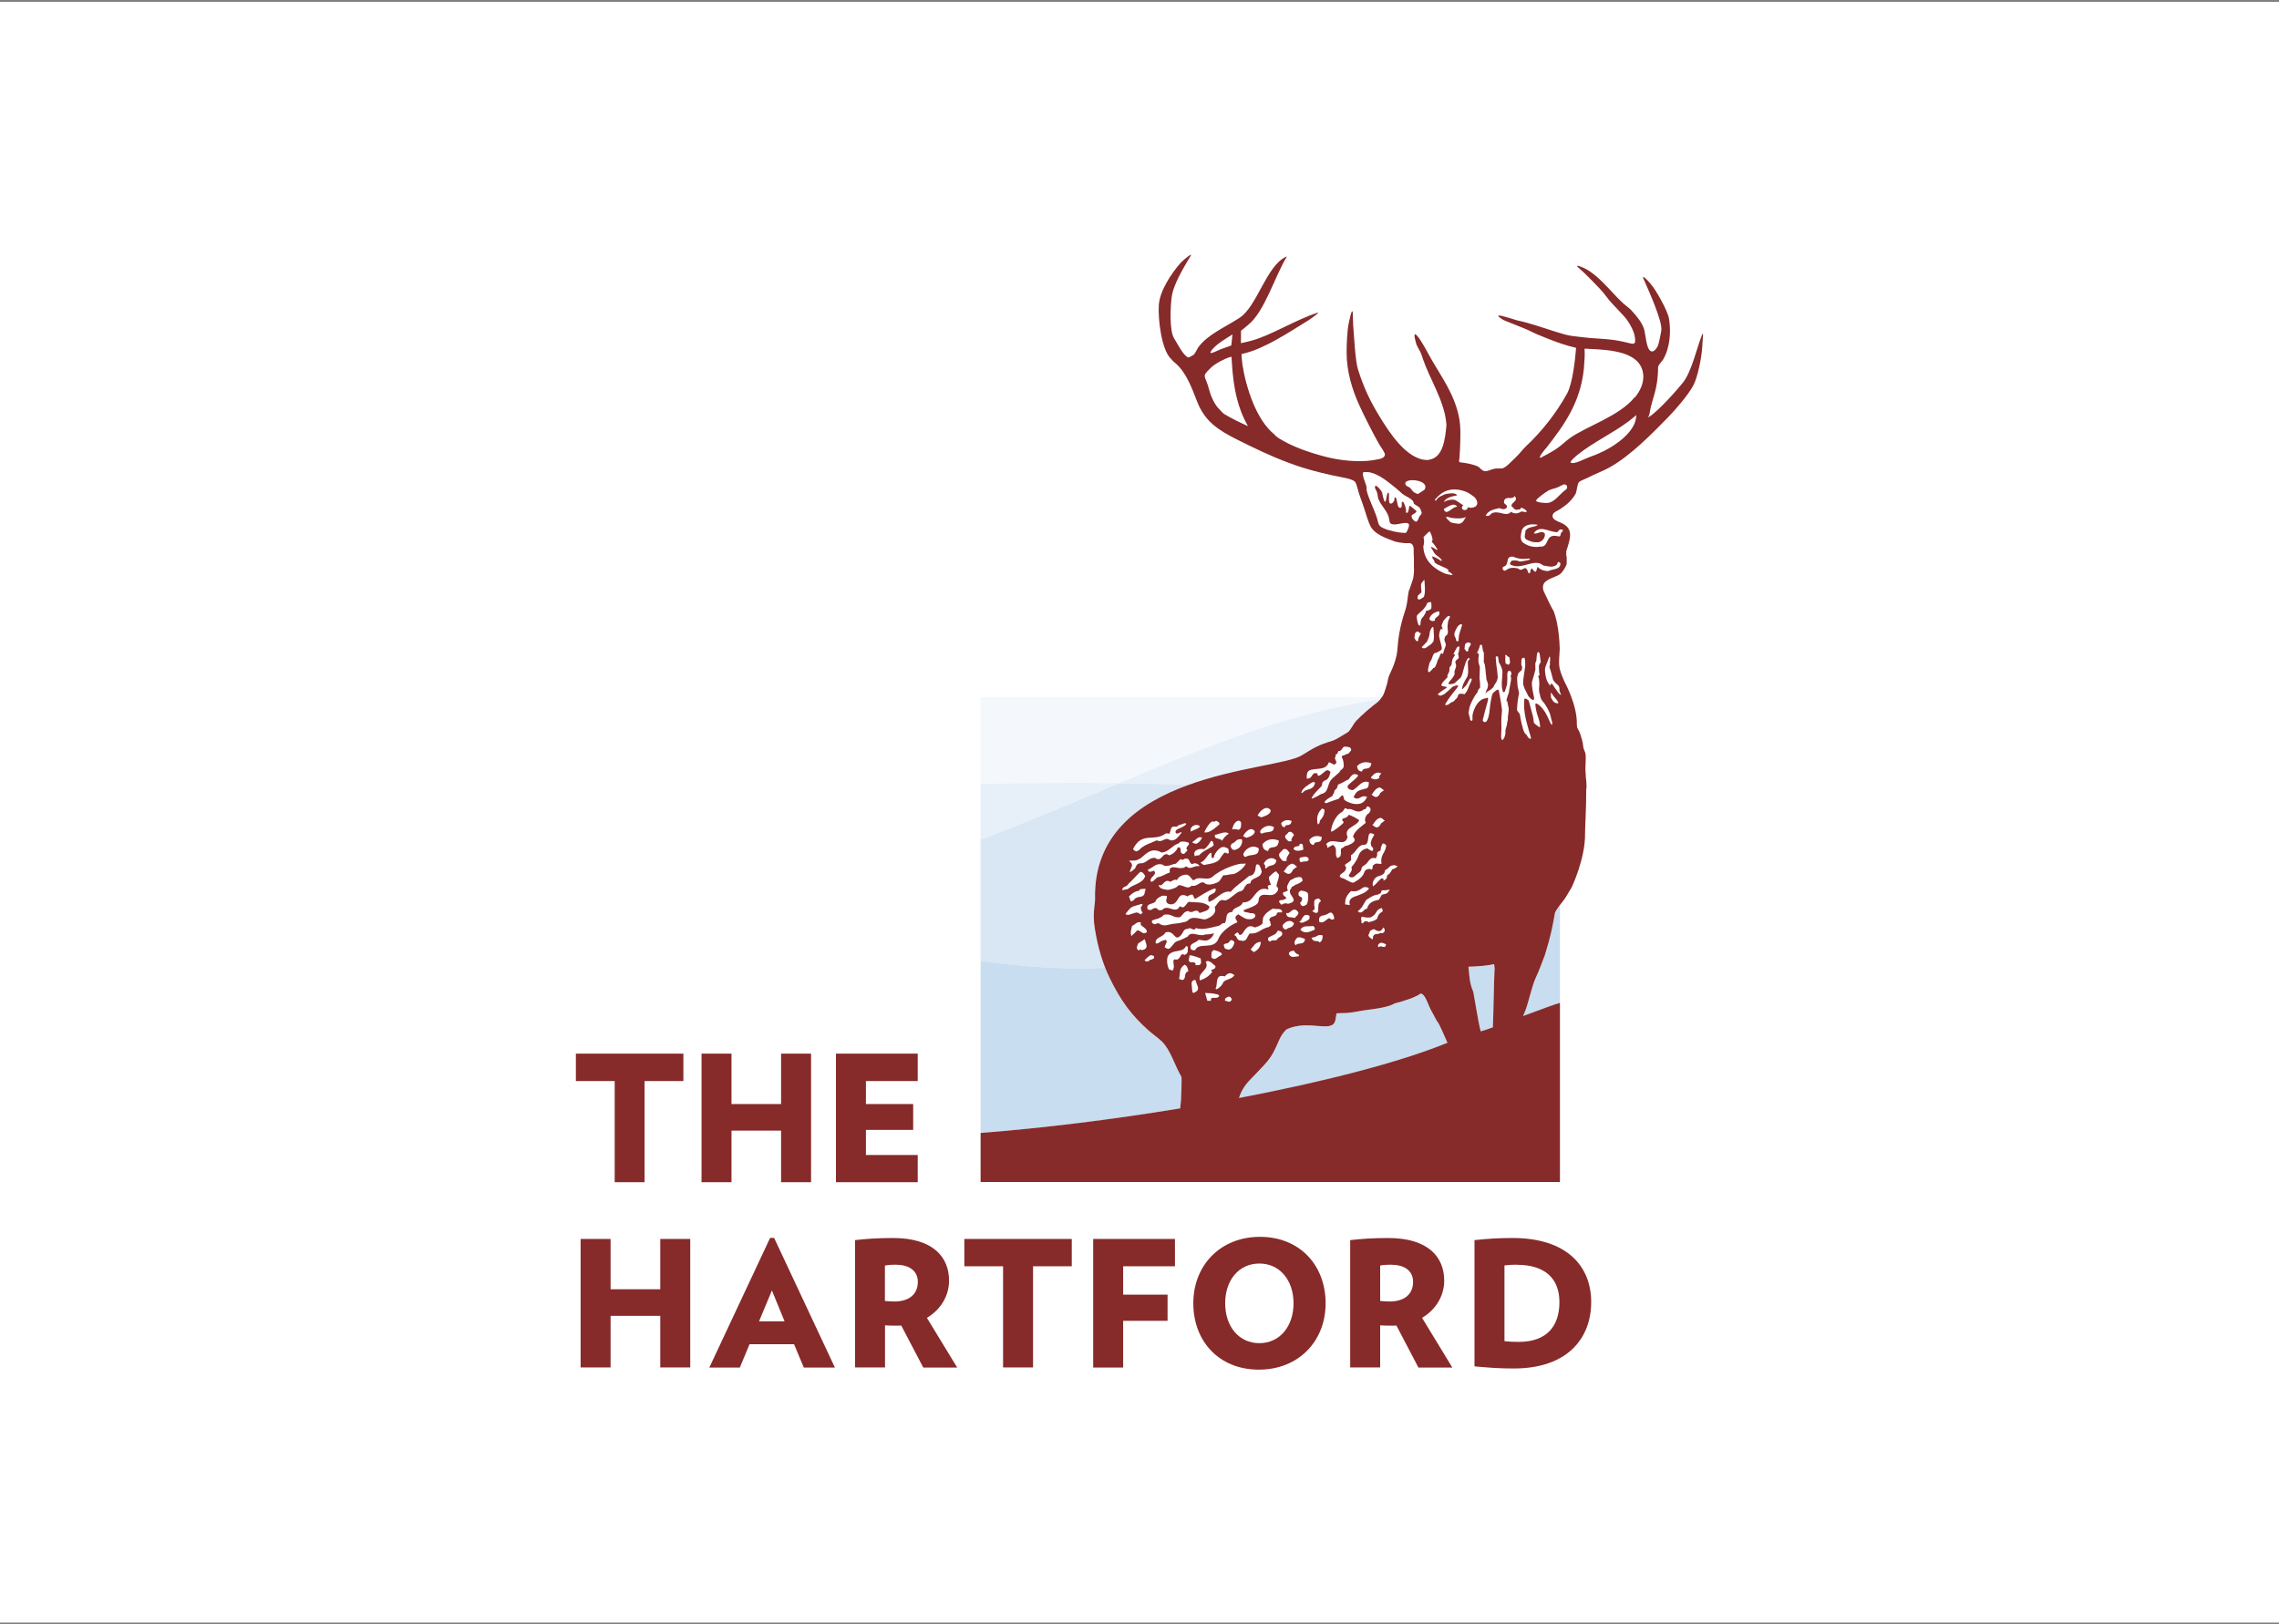 <?xml version="1.0" encoding="UTF-8"?>
<svg id="Layer_1" data-name="Layer 1" xmlns="http://www.w3.org/2000/svg" viewBox="0 0 216 154">
  <rect x="0" y="0" width="216" height="154" fill="#808080" stroke="none"/>
  <rect x="-.12" y=".18" width="216.24" height="153.65" style="fill: #fff;"/>
  <g>
    <polygon points="54.58 99.89 54.58 102.49 58.26 102.49 58.26 112.08 61.09 112.08 61.09 102.49 64.77 102.49 64.77 99.89 54.58 99.89" style="fill: #872a2a;"/>
    <polygon points="74.03 112.08 74.03 107.19 69.33 107.19 69.33 112.08 66.49 112.08 66.49 99.89 69.33 99.89 69.33 104.67 74.03 104.67 74.03 99.89 76.87 99.89 76.87 112.08 74.03 112.08" style="fill: #872a2a;"/>
    <polygon points="79.23 112.08 79.23 99.89 86.98 99.89 86.98 102.49 82.07 102.49 82.07 104.67 86.55 104.67 86.55 107.12 82.07 107.12 82.07 109.5 86.98 109.5 86.98 112.08 79.23 112.08" style="fill: #872a2a;"/>
    <path d="M72.99,117.36l-5.76,12.29h2.89l.92-2.21h4.22l.92,2.21h2.95l-5.76-12.29h-.39ZM73.16,122.34l1.2,2.93h-2.42l1.22-2.93Z" style="fill: #872a2a;"/>
    <path d="M87.5,129.64l-2.08-3.97c-.17.01-.32.01-.49.01-.42,0-.65-.01-1.05-.03v3.99h-2.84v-12.07c1.03-.12,2.17-.2,3.6-.2,3.81,0,5.31,1.82,5.31,4.04,0,1.45-.79,2.75-2.1,3.53l2.87,4.71h-3.22ZM84.97,119.9c-.43,0-.7.01-1.1.08v3.36c.37.03.57.05.9.05,1.35,0,2.22-.65,2.22-1.87,0-1.02-.8-1.61-2.02-1.61" style="fill: #872a2a;"/>
    <polygon points="103.61 117.46 103.61 129.65 106.45 129.65 106.45 125.22 110.66 125.22 110.66 122.74 106.45 122.74 106.45 120.05 111.36 120.05 111.36 117.46 103.61 117.46" style="fill: #872a2a;"/>
    <path d="M143.49,129.74c-1.43,0-2.24-.07-3.74-.2v-11.97c1.42-.15,2.4-.2,3.62-.2,5.08,0,7.44,2.63,7.44,6.07s-2.25,6.3-7.33,6.3M143.76,119.9c-.49,0-.74.02-1.17.07v7.18c.52.05.73.07,1.35.07,2.67,0,3.86-1.5,3.86-3.77s-1.4-3.54-4.04-3.54" style="fill: #872a2a;"/>
    <polygon points="91.4 117.46 91.4 120.05 95.07 120.05 95.07 129.64 97.91 129.64 97.91 120.05 101.58 120.05 101.58 117.46 91.4 117.46" style="fill: #872a2a;"/>
    <polygon points="62.58 117.46 62.58 122.23 57.87 122.23 57.87 117.46 55.03 117.46 55.03 129.64 57.87 129.64 57.87 124.75 62.58 124.75 62.58 129.64 65.42 129.64 65.42 117.46 62.58 117.46" style="fill: #872a2a;"/>
    <path d="M134.43,129.64l-2.08-3.97c-.17.01-.32.01-.49.01-.42,0-.65-.01-1.05-.03v3.99h-2.84v-12.07c1.04-.12,2.17-.2,3.6-.2,3.81,0,5.31,1.82,5.31,4.04,0,1.45-.79,2.75-2.1,3.53l2.87,4.71h-3.23ZM131.91,119.9c-.43,0-.7.01-1.1.08v3.36c.37.03.57.05.9.05,1.35,0,2.22-.65,2.22-1.87,0-1.02-.8-1.61-2.02-1.61" style="fill: #872a2a;"/>
    <path d="M119.31,129.85c-3.79,0-6.21-2.71-6.21-6.29s2.54-6.3,6.32-6.3,6.22,2.71,6.22,6.3-2.56,6.29-6.33,6.29M119.36,119.79c-1.94,0-3.24,1.57-3.24,3.77s1.3,3.78,3.24,3.78,3.24-1.6,3.24-3.78-1.3-3.77-3.24-3.77" style="fill: #872a2a;"/>
    <path d="M92.93,66.07v8.26c4.4-.1,8.79-.14,13.12-.08,8.31-3.51,16.1-6.69,24.78-7.97.06-.08.11-.15.15-.2h-38.05Z" style="fill: #f4f8fc;"/>
    <path d="M123.38,71.64c1.16-.72,1.5-.96,2.96-1.4.23-.07,1.21-.69,1.38-.78.25-.14.55-.83.82-1.11.69-.71,1.22-1.15,2.05-1.79.07-.06.16-.17.25-.28-8.68,1.29-16.47,4.46-24.78,7.97,2.25.03,4.47.09,6.69.16,4.56-1.63,9.4-2.01,10.64-2.77" style="fill: #e7f0f9;"/>
    <path d="M92.93,79.59c4.63-1.73,8.94-3.58,13.12-5.35-4.33-.05-8.72-.02-13.12.08v5.27Z" style="fill: #e7f0f9;"/>
    <path d="M103.79,85.31c-.16-6.19,4.24-9.21,8.95-10.9-2.21-.08-4.44-.13-6.69-.16-4.18,1.77-8.5,3.61-13.12,5.35v11.5c4.16.6,8.1.81,11.82.67-.43-1.11-.77-2.35-.98-3.69-.14-.81-.12-1.46-.05-2.06.04-.29.07-.58.07-.72" style="fill: #d9e7f4;"/>
    <path d="M110.14,98.79c-.4-.39-.87-.69-1.27-1.06-1.61-1.45-2.62-2.76-3.7-5.01-.15-.31-.28-.63-.41-.96-3.72.15-7.66-.06-11.82-.67v16.33c5.98-.46,12.56-1.28,18.93-2.33.04-.41.07-.77.08-.82,0-.02.09-2.1.03-2.17-.61-1.03-1.03-2.53-1.83-3.32" style="fill: #c8ddef;"/>
    <path d="M147.37,86.61c-.19,1.13-.42,2.25-.95,3.97,0,0-.61,1.6-.85,2.12-.37.79-.59,1.9-.92,2.93-.02.04-.09.24-.2.51,0,.02-.07.16-.1.22,1.59-.59,3.12-1.16,3.5-1.25v-9.26c-.22.3-.45.64-.47.77" style="fill: #c8ddef;"/>
    <path d="M135.69,95.89c-.33-.56-.59-1.63-1.05-1.69-.44.34-1.48.68-2.49.95,0,0-.38.29-1.81.5l-1.13.16c-.55.08-1.17.24-1.76.24-.28,0-.53.01-.78.03-.12.56-.02,1.03-.63,1.19-.82.22-2.47-.45-4.12.34-.29.28-.51.61-.64.91-.59,1.34-.68,1.49-1.19,2.15-.15.2-1.45,1.55-1.6,1.7-.58.58-.89,1.18-1.07,1.75,8.03-1.53,15.23-3.38,19.78-5.24-.41-.94-.8-1.78-.83-1.82-.3-.39-.34-.6-.67-1.16" style="fill: #c8ddef;"/>
    <path d="M139.18,91.66c.09,1,.1,1.58.43,2.32.09.22.45,2.78.73,3.81.27-.08.62-.19,1.15-.38.05-1.2.11-4.74.15-5.14,0-.06.02-.26.02-.32,0-.06-.02-.28-.05-.52-.75.16-1.59.23-2.43.24" style="fill: #c8ddef;"/>
    <path d="M155.82,26.54c.37.89,1.81,3.97,1.63,4.85-.07.34-.22,1.22-.34,1.44-.04.08-.29.51-.55.49-.54-.04-.58-1.66-.75-2.16-.23-.65-.66-1.15-1.19-1.74-.16-.18-.56-.47-.74-.63-1.19-1.05-2.66-3.2-4.37-3.6,0,0-.02,0-.03.02,0,.02.01.06.04.1.06.06.46.36,1.28,1.21.47.48,1.11,1.11,1.49,1.65.45.64,1.57,1.65,1.96,2.22.27.4.64,1.04.71,1.64.04.39.04.51-.19.56-.14.04-1.11-.33-2.59-.44-.13,0-1.38-.11-1.52-.11-1.87-.21-1.76-.13-3.35-.63-1.07-.34-2.37-.8-3.53-1.04-.14-.03-1.68-.56-1.77-.44-.07.08.45.4.55.44.45.2,1.76.69,2.26.92.64.32,1.21.56,1.78.78.88.35,1.72.66,2.78.91-.1,1.27-.35,3.4-.85,4.32-1.01,1.84-2.41,3.62-3.9,5.01-.32.3-.62.73-1.04,1.12-.37.34-.85.89-1.19.97-.22.05-.52-.02-.77.04-.35.07-.63.27-.93.22-.3-.05-.4-.32-.66-.45-.35-.16-.91-.28-1.34-.34-.33-.04-.46,0-.4-.3,0-.01.02-.03.03-.22.07-.97.09-1.88.08-2.56-.04-2.8-1.81-5.04-2.86-6.93-.26-.46-.8-1.52-1.22-2.01-.47-.52-.19.38-.12.68.09.34.38.72.48,1,.07.16.13.39.19.55.55,1.66,1.97,3.89,2.18,5.89.01.12.04.28.03.38-.13,1.31-.32,2.96-1.56,3.22-.07.02-.18.04-.26.04-1.95-.01-3.63-2.68-4.49-4.08-.87-1.42-1.51-2.71-2.08-4.53-.26-.84-.37-3.29-.45-4.18-.01-.15-.03-1.06-.04-1.19,0-.05-.02-.12-.05-.12-.1,0-.26.83-.31,1.05-.18.71-.22,2.25-.22,2.88,0,1.76.52,3.51,1.23,5.04.42.93,1.36,2.79,1.88,3.68.16.26.55.77.52.96-.06.45-.92.44-1.19.52-1.35.2-3.14.03-4.72-.41-1.52-.42-2.94-.92-4.19-1.71-.14-.11-.28-.19-.37-.33-1.67-1.32-2.68-4.34-3.04-6.65-.05-.39-.08-.9-.08-.97.15-.04.28-.08.42-.11,1.77-.45,4.15-1.99,5.48-2.82.46-.27.9-.57,1.31-.91.05-.04.06-.06.05-.08,0,0-.04,0-.09.01-1.92.6-4.48,2.19-6.27,2.65-.13.03-.63.17-.96.22,0-.17.01-.52.01-.59,0-.21,0-.4,0-.58.2-.14.41-.35.69-.57,1.53-1.21,2.56-4.67,3.61-6.38,0-.02.05-.07.03-.08-.02-.02-.04,0-.08.02-1.85.87-2.72,4.68-4.37,5.77-1.34.89-3.03,1.57-3.94,2.82-.1.15-.33.7-.52.75-.07.02-.34.26-.48.18-.49-.3-.93-1.24-1.27-1.77-.48-.78-.35-3.03-.25-3.87.15-1.29,1.22-2.97,1.84-4.03.02-.02.02-.03.02-.05,0,0-.03,0-.05.01-.25.1-.85.65-.95.76-.87.99-1.99,2.65-2.07,4.02-.09,1.3.26,4.18,1.11,5.03.15.18.3.34.49.48,1.03.92,1.51,2.3,2.04,3.64.17.44.35.79.63,1.19.94,1.42,2.73,2.18,4.34,2.98,1.52.75,3.3,1.53,5.01,2.07,1.08.34,2.5.69,3.79.93.49.1.92.19,1.16.39.17.15.28.76.38,1.06.12.39.27.77.37,1.06.28.79.46,1.55.75,2.13.42.77,1.4,1.1,2.31,1.44.12.02.68.19,1.33.15.42-.02.47.49.45.72-.02.34.03.57.02.9-.02.87.06.87-.05,1.62-.02.17-.22.69-.36,1.12-.03.07-.07.13-.08.19-.09.42-.14,1.19-.27,1.62-.12.44-.67,1.8-.8,3.86-.06.83-.36,1.63-.74,2.42-.18.38-.15.58-.28,1.01-.14.44-.23.78-.37,1.02-.06.09-.31.45-.46.57-.83.64-1.35,1.08-2.05,1.79-.27.27-.57.96-.82,1.1-.17.1-1.15.71-1.38.78-1.46.44-1.8.68-2.97,1.4-2.51,1.56-19.91,1.48-19.59,13.67,0,.14-.03.42-.07.71-.07.6-.09,1.25.05,2.06.27,1.73.75,3.32,1.39,4.64,1.09,2.25,2.09,3.56,3.7,5.01.41.36.87.67,1.28,1.06.8.78,1.22,2.29,1.83,3.32.06.07-.03,2.14-.03,2.17-.01.06-.04.41-.08.83-6.36,1.05-12.95,1.87-18.92,2.33v4.65h54.91v-16.98c-.38.09-1.91.66-3.5,1.25.03-.06.09-.2.1-.22.11-.27.19-.47.2-.51.34-1.03.55-2.13.92-2.93.25-.51.85-2.11.85-2.12.54-1.72.76-2.84.95-3.97.03-.25.86-1.27.86-1.27.25-.32.44-.75.71-1.14,0,0,1.33-2.76,1.29-5.16-.01-.44.12-2.42.11-4.14.01-.1.03-.18.03-.3,0-.33-.03-.63-.07-.93,0-.03,0-.06,0-.08,0-.07,0-.14-.01-.2-.07-.44.03-1.31,0-1.71-.03-.52-.21-.46-.25-1-.03-.36-.15-.64-.24-.98-.06-.25-.21-.47-.32-.69-.02-.14-.03-.25-.03-.29.06-1.85-1.17-4.06-1.2-4.13-.58-1.35-.52-1.4-.42-3.05-.06-2.02-.4-3.12-.6-3.63-.09-.05-.71-1.39-.92-1.83-.08-.18-.09-.38-.05-.56.14-.58,1.14-.75,1.54-1.02.26-.17.55-.62.67-.94.01-.03.02-.06.02-.1v-.62s-.03-.09-.04-.13c-.02-.09.01-.23,0-.34,0-.03,0-.06,0-.09.35-1.09.72-2.05-.32-2.6-.43-.23-1-.33-.98-.75.01-.33.43-.45.68-.61.66-.43,1.11-.82,1.48-1.43.16-.27.16-.98.35-1.16.13-.13.49-.24.74-.37.79-.41,1.56-.67,2.26-1.08,1.9-1.08,3.96-3.17,5.42-4.67.72-.74,1.88-2.07,2.41-3.04.42-.78.8-2.68.85-3.71.01-.25.07-1.06.07-1.1,0-.04,0-.08-.02-.09-.02,0-.04.02-.05.04-.5,1.23-.99,3.48-1.78,4.52-.59.76-2.36,2.74-3.23,3.3-.06.04-.1.06-.12.07.02-.07.07-.16.09-.22.04-.1.06-.21.07-.3.2-1.24.78-2.13.78-4.23,0-.21.38-.57.48-.74.67-1.14.75-2.69.56-3.85-.12-.77-1.25-2.75-1.67-3.22-.03-.05-.68-.83-.78-.74-.04.03.03.19.07.26M114.9,33.13c.42-.53,1.4-1.1,1.78-1.34.05-.03.1-.07.13-.09-.05.45-.08.86-.11,1.05-.22.08-.59.21-.97.35-.23.08-.53.26-.87.36-.26.07-.08-.19.04-.33M116.02,39.25c-.15-.12-.29-.26-.41-.41-.45-.41-.81-1.16-1.01-1.9-.37-1.44-.77-1.15.12-2.03.22-.23.57-.46.96-.67.25-.12.59-.3.82-.36.07-.02.1-.03.22-.06.01.15.03.38.04.64.15,2.36.53,4.2,1.52,5.94-.88-.4-1.46-.68-2.26-1.15M133.63,46.23c-.1-.08-.53-.15-.42-.49.04-.1.28-.18.34-.19.7-.13,1.86.2,1.47.87,0,0-.61.42-.64.42,0,0-.28-.11-.34-.15-.17-.11-.31-.38-.42-.45M117.42,104.11c.18-.57.49-1.16,1.07-1.75.15-.15,1.45-1.5,1.6-1.7.51-.66.59-.8,1.19-2.15.13-.3.35-.63.64-.91,1.65-.78,3.3-.12,4.12-.34.61-.16.51-.63.63-1.19.25-.02.5-.02.78-.03.58,0,1.21-.16,1.76-.24l1.13-.16c1.43-.2,1.81-.5,1.81-.5,1.02-.26,2.05-.61,2.5-.95.46.06.71,1.13,1.04,1.69.33.56.37.77.67,1.16.03.04.43.88.83,1.82-4.54,1.86-11.75,3.71-19.78,5.24M141.64,92.26c-.04.4-.09,3.94-.15,5.14-.52.19-.88.3-1.15.38-.28-1.03-.64-3.59-.73-3.81-.32-.75-.34-1.33-.43-2.32.83-.02,1.68-.08,2.43-.24.03.24.06.46.05.52,0,.06-.02.26-.03.32M154.95,40.08c-.59,1.47-2.61,2.68-4.29,3.25-.47.16-1.48.74-1.79.52-.12-.09.52-.63.67-.75,1.46-1.17,3.37-2.06,4.82-3.16.35-.28.66-.52.73-.59-.02.15-.02.41-.15.73M154.93,37.66c-1.44,1.79-4.48,2.71-6.12,3.86-.42.29-.77.69-1.37,1.08-.18.11-.79.49-1.19.67-.04.02-.24.19-.29.11-.1-.13.56-.88.63-.96,1.67-2.15,3.2-4.25,3.53-7.49.06-.74.1-1.34.06-1.87.14,0,.32,0,.5.02,2.05.09,4.77.29,5.05,2.33.13.96-.36,1.75-.78,2.27" style="fill: #872a2a;"/>
    <path d="M134.9,56.63c.27-.19.1-1.62.1-1.66,0-.03-.19.2-.28.33-.09.13,0,.71,0,.73,0,.02,0,.08,0,.11,0,.02,0,.04-.03.05-.02,0-.11.12-.3.27,0,0-.22.71.5.18" style="fill: #fff;"/>
    <path d="M147.89,53.39c-.33-.31-.2.11-.44.22-.35.19-.65.09-1.19,0-.85-.75-2.03.5-3.11-.09-.1-.15.06-.26.14-.37.96-.08.31.22,1.32,0,0,0,.44-.05.4-.17-.03-.11-.76.19-1.57-.2-.86-.09-.3.74-.92.94-.24.08-.04.47.16.37.2-.1.41-.39,1.22-.19.43.45.63-.56.95.38.06.19.19-.02.19-.02-.03-.2.06-.27.15-.38.1.12.18.32.39.32l.15-.47c.22.27.61.41,1,.41.46-.22,1.21-.12,1.16-.75" style="fill: #fff;"/>
    <path d="M143.22,48.51c.21.21.62.2.84.05.23-.16.34.02.59-.02.25-.04-.49-.56-.54-.34-.03.19-.17.05-.34.13-.24.04-.35-.25-.52-.35,0-.13.07-.22.17-.32l.09-.08c.2-.18.23-.32.06-.55-.19.23-.34.18-.59.18-.31.01-.44.13-.44.45.09.16.36.24.28.43-.13.28-.53.18-.69.08-.51.12-1.05.19-1.32.71.19.07.29.05.43-.08l.12-.11s.08-.07.14-.07c.62-.22,1.26.42,1.72-.1" style="fill: #fff;"/>
    <path d="M137.58,49.1c-.21-.03-.3-.11-.47-.1-.2,0,.35.51.41.53.14.05.67.13.74.13.44-.05.52-.44.69-.66-.27.19-.91.17-1.38.1" style="fill: #fff;"/>
    <path d="M138.12,48.04c-.33-.46-.92.03-1.28.22.22.74.8-.25,1.28-.22" style="fill: #fff;"/>
    <path d="M144.23,50.27c-.07.4-.19.74.05,1.12.13.09.74.6,1.67.43.96.12.4-1.29,1.71-.98.38.09.12-.25.42-.45,0,0,.13-.13-.01-.17-.14-.04-.25-.07-.46.23-.79.02-1.66-.74-2.24.1.31.18.72-.37,1.05.05.05.44-.31.79-.66.81-.42,0-.51-.01-.92-.18-.55-.19-.23-.57-.27-.88.26-.48.82-.31,1.19-.59-.55-.12-1.3-.06-1.53.52" style="fill: #fff;"/>
    <path d="M137.2,54.14s.08-.03.13-.04c-.06-.08-.16-.17-.24-.21l-.93-.42s0,0,0-.02c-.06-.03-.12-.07-.18-.11-.01-.06-.03-.12-.05-.18-.03-.05-.06-.08-.09-.13,0-.02,0-.04-.01-.06,0,0-.02,0-.03,0-.01-.02-.02-.04-.04-.06v-.17c.21.07.62.27.79.42h.12c-.12-.3-.5-.44-.69-.68-.13-.17-.2-.39-.35-.55v-.08c.19.04.37.16.51.27h.12c-.08-.15-.36-.56-.56-.76.02-.05.06-.1.07-.15.02-.21-.14-.65-.27-.84-.15.1-.41.36-.58.55v.02c.08.27.07.58-.02.86.04,1.46,1.2,2.23,2.09,2.59.17.04.34.09.51.11.06,0,.13.02.19.03-.05-.06-.09-.12-.14-.19-.12-.05-.2-.13-.36-.19" style="fill: #fff;"/>
    <path d="M139.76,47.14l-.37-.27c-.35-.25-.64-.33-1.13-.44-1.06-.14-1.67.24-2.29.97l.12.07c.25-.4.51-.45.92-.63.24-.03.91-.2,1.1.12-.41.09-1.09.19-1.27.65.25-.19.74-.29,1.06-.21.2.1.42.26.64.41.05.04.11.06.17.1-.04.02-.09.04-.11.06-.22.49.53.5.51.12.23.07.47.09.75-.08.34-.29.04-.69-.1-.88" style="fill: #fff;"/>
    <path d="M134,47.75s-.03-.18-.07-.23c-.25-.31-.57-.4-.87-.6-.24-.15-.46-.41-.72-.61-.72-.57-1.53-1.29-2.46-1.52-.19-.04-.63-.06-.68,0-.15.19.26,1.11.3,1.29.04.14,0,.29.04.46.16.69.69,1.74.91,2.39.15.44.15.74.34.94.28.28,1.23.53,1.82.61.15.01.58.07.64.03.09-.04.38-.68.27-.83-.18-.26-.99.06-1.37.04-.57-.02-.39-.28-.56-.79-.2-.59-.71-1.01-.95-1.63-.06-.17-.06-.42-.15-.68-.02-.07-.29-.45-.12-.56.1-.08.53.43.61.59.04.08.16.94.3.92.15-.03.12-.96.34-.84.09.05-.07.85.11.99.11.08.32-.04.39-.23.09-.06-.01-.32.11-.34.25.03.12,1.14.54.98.18-.07,0-.52.15-.56.15-.05.33.65.34.72,0,.05-.01.3,0,.3.29.2.25-.6.35-.65.03-.01.65.52.64.5.02.19-.44.36-.45.41-.1.31.33.62.41.61.2-.02.29-.55.41-.61.09-.04.18-.27.08-.38-.11-.49-.43-.47-.69-.72" style="fill: #fff;"/>
    <path d="M116.79,89.15c-.24-.11-.22.2-.45.27l-.14.03c-.27.07-.25.1-.11.47.5.26.74,0,.9-.52,0,0,.04-.16-.2-.25" style="fill: #fff;"/>
    <path d="M115.07,90.06c-.25.12-.27.31-.25.55v.17c.17.14.28.17.44.08l.09-.06.08-.05c.13-.1,0-.02.24-.15.25-.14.13-.25-.15-.38-.13-.07-.3-.09-.45-.15" style="fill: #fff;"/>
    <path d="M118.93,89.53l-.09.12-.1.11c-.05.07-.12.16-.21.25l.3.26c.43-.22.65-.53.67-.97h-.04c-.25.01-.39.11-.53.23" style="fill: #fff;"/>
    <path d="M124.43,87.79c-.48.08-.89-.11-1.19.35l.18.15c.42.24.8,0,1.18-.15.05-.18,0-.23-.16-.36" style="fill: #fff;"/>
    <path d="M122.74,89.17c-.09.17-.05.27.04.45l.09-.07c.24-.19.78.06.81-.53-.26-.08-.44-.22-.74-.12-.08.09-.15.18-.19.28" style="fill: #fff;"/>
    <path d="M122.65,90.14c-.28-.02-.6.15-.46.37.21.34.57.17.89.15l.05-.12c-.1-.06-.14-.07-.24-.12-.12-.09-.18-.14-.23-.27" style="fill: #fff;"/>
    <path d="M121.11,88.23c-.12.25-.25.36-.51.46l-.16.08c-.2.09-.27.13-.26.27,0,.03,0,.06.01.11l.11.07.09.06c.05-.07.12-.13.26-.13h.16s.03,0,.05,0c.04,0,.08-.01.13-.02.15-.3.57-.35.54-.6,0-.04-.01-.09-.04-.14-.04-.11-.28-.16-.4-.17" style="fill: #fff;"/>
    <path d="M110.7,89.96c.31,0,.5-.6.84-.72.37-.1.69-.28,1.02-.44.12-.21.28-.27.46-.27.28,0,.57.13.88.13.11,0,.22-.02.35-.07.01,0,.02,0,.03,0,.27,0,.49-.03.68-.08l.11-.04-.05.11c-.09.2-.22.38-.44.49-.09.08-.21.1-.34.1-.22,0-.47-.07-.65-.07-.22.3-.79.31-.76.7,0,.05.01.1.03.15.05.1.14.14.27.14.04,0,.1,0,.15-.02.35-.78,1.69.01,2.17-.99.3-.88,1.47-1.52,1.81-1.63.01-.01.01-.03.01-.05,0-.07-.16-.21-.18-.38,0-.07.02-.14.09-.2l.16-.13h.03c.28.16.5.35.77.43.11.02.2.03.29.03.4,0,.55-.21.55-.35,0-.12-.11-.23-.36-.23-.02,0-.05,0-.1,0-.15-.05-.35-.06-.51-.11-.06-.02-.11,0-.14-.1,0-.05.02-.06.06-.1.2-.08.4-.14.61-.23,1.13-.44.53-.74.92-1.08.11-.09.24-.12.38-.12.18,0,.37.03.55.03.22,0,.43-.05.6-.27.08-.09.16-.19.15-.3,0-.05-.01-.11-.06-.17-.04-.02-.06-.06-.09-.09v-.02s-.01-.02-.01-.02c.08-.51.25-.67.23-1.04,0-.12-.19-.17-.25-.36-.38.2-.41.31-.7.56.02.32.08.39.18.69l.02.07h-.07s-.05,0-.05,0c-.09,0-.1,0-.19.1l.08.32-.09-.02c-.12-.04-.22-.05-.32-.05-.41,0-.66.29-.89.57-.28.36-.5.72-1.06.72h-.07c-.08.19-.18.28-.37.38l-.16.08c-.2.08-.41.19-.47.42v.03h-.05c-.66.07-.43.58-.63,1.02l-.02.03h-.03c-.08,0-.15.02-.21.03l-.28.21c-.47.1-1.09.31-1.66.32-.21,0-.39-.02-.57-.09-.03.04-.08.14-.19.15-.03,0-.06,0-.08-.02l-.12-.05c-.07-.04-.13-.05-.2-.06-.06,0-.11.02-.19.06-.43.02-.39.32-.63.59-.14.15-.24.23-.35.23-.17,0-.26-.16-.41-.31-.17-.15-.29-.21-.46-.21-.08,0-.17.02-.24.03-.25.42-.65.41-.88.7,0,0-.09.18-.07.28,0,.06,0,.07.08.08.04,0,.1-.01.19-.05.14-.09.36-.25.66-.29h.02s.02,0,.02,0c.05.04.08.09.08.14,0,.18-.19.39-.19.55.12.1.22.14.3.14" style="fill: #fff;"/>
    <path d="M113.9,80.48c-.41.01-.72.18-.71.47,0,.07.02.14.06.23l.13-.07h.01c.12,0,.19-.01.28-.04.32-.42,1.22-.72,1.36-.94-.01-.08-.02-.18-.05-.24h0c-.04-.13-.08-.16-.21-.17-.06.15-.47.77-.7.79-.04,0-.07,0-.11-.03h-.07Z" style="fill: #fff;"/>
    <path d="M113.44,79.5h0c-.16.12-.25.22-.44.33h0c.05.11.27.16.36.16h0c.23-.02.55-.46.57-.58-.08-.03-.14-.04-.19-.04-.1,0-.18.04-.31.13" style="fill: #fff;"/>
    <path d="M109.18,87.42s0,.04,0,.05c.1.09.17.15.26.15.05,0,.12-.02.2-.06.03-.02.06-.04.1-.04.05,0,.09.02.14.05.19.13.35.16.52.16.18,0,.35-.06.5-.09.17-.05.5-.07.93-.13l.24-.06c.25-.02.48-.11.64-.3.16-.1.32-.13.49-.13.34,0,.67.12.99.15.41-.1,1.03-.46.99-.93,0-.07-.02-.14-.05-.2v-.03s.01-.02.01-.02c.1-.1.19-.26.28-.37l.1-.12c.09-.11.2-.17.33-.17.04,0,.09,0,.15.02.03,0,.05.02.09.02.4,0,1.02-.77,1.4-.85.35-.07.38-.23.48-.44l.09-.1c.08-.18.24-.21.44-.22.06-.32.19-.38.5-.52.35-.17.48-.23.59-.58-.06-.24-.19-.74-.4-.71-.04,0-.08.02-.12.02-.07.18-.06.36-.1.54-.1.32-.22.5-.58.53-.63.57-1.19.87-1.73,1.49l-.02.02h-.03c-.07-.02-.13-.02-.19-.02-.67,0-1.2.79-1.8.96h-.02s-.02,0-.02,0c-.05-.04-.05-.09-.06-.15,0-.02,0-.04,0-.05v-.05s0-.09-.01-.15c.05-.14.14-.24.27-.28l.12-.07c.25-.1.32-.2.33-.45-.02-.04-.02-.05-.08-.05-.15,0-.62.2-1.85.97l-.03.02-.02-.02c-.09-.07-.1-.16-.15-.28-.05-.07-.07-.1-.13-.13-.15.05-.29.07-.37.16l-.02.02h-.03c-.18-.09-.31-.12-.42-.12-.54-.02-.44.84-1.13.88-.07,0-.15,0-.25-.04-.15-.07-.21-.18-.22-.28,0-.16.08-.32.07-.41,0-.05-.02-.09-.28-.09-.03,0-.08,0-.11,0-.09,0-.09.02-.19.07l-.2.11c-.13.09-.24.17-.32.39-.25.25-.79.15-.76.57,0,.03,0,.07.01.1.05.09.12.11.24.11h.1c.1-.05.25-.18.41-.18.1,0,.21.06.24.15l.17.06.24-.03c.12-.14.27-.2.41-.2.28,0,.56.17.81.17.16,0,.3-.06.44-.29l.03-.04.04.03c.09.06.15.08.21.08.16,0,.29-.2.4-.35.05-.08.1-.12.2-.17.62.1,1.34-.07,1.91.42l.02.02v.02s0,.02,0,.02c0,.4-.64.45-.88.57l-.04.02-.03-.04c-.09-.15-.19-.19-.3-.19-.07,0-.14.02-.21.05l-.14.06c-.06.01-.12.02-.16.02-.09,0-.15-.03-.24-.1-.46.08-.43.29-.77.58-.07.02-.15.02-.21.02-.43,0-.62-.28-1.05-.27-.09,0-.19.02-.28.03-.16.2-.34.26-.57.37h-.03c-.29.1-.57.12-.54.29" style="fill: #fff;"/>
    <path d="M108.67,89.68c0-.17-.12-.45-.18-.64l-.61.4c-.08.28-.28.42.04.68l.12-.11c.06,0,.12.05.16.07.27-.04.48-.14.47-.41" style="fill: #fff;"/>
    <path d="M108.04,88.28l.13.08c.18.14.33.16.53.02,0-.19-.08-.3-.24-.42l-.11-.09c-.22-.13-.27-.2-.22-.42-.34-.07-.42.06-.65.23-.06.05-.12.07-.18.09-.08.39-.2.57-.07.97l.43-.4c.12-.19.2-.17.37-.06" style="fill: #fff;"/>
    <path d="M107.7,86.51c.22,0,.33.16.43.18.08-.11.17-.18.17-.17,0-.06-.07-.04-.1-.15-.05-.14-.08-.23-.08-.32,0-.06.43-.5-.1-.3-.06.03-.38.11-.38.11-.55.15-.57.32-.92.72h0s-.04.06-.04.06c0,0,.02.05.12.09h.12c.05,0,.1,0,.14-.02l.06-.02s.56-.19.59-.18" style="fill: #fff;"/>
    <path d="M107.96,84.44l-.02.02h-.04c-.27.03-.49.17-.69.34l-.21.19c.05.13.07.19.11.29h0c.04.15.05.24.28.1.16-.09.14-.16.14-.16,0,0,.27-.19.5-.19.09,0,.27-.08.27-.08.1-.12.13-.04.17-.22l.04-.18c0-.07.13-.29.02-.29l-.29.02c-.12,0-.23.04-.29.16" style="fill: #fff;"/>
    <path d="M108.53,83.04l-.07-.12c-.12-.18-.22-.26-.38-.26-.05,0-.64.67-.95.97h0c-.11.07-.2.18-.29.31-.04.03-.06.05-.12.08l-.15.06c-.18.11-.19.16-.21.31l.53-.1c.55-.5,1.42-.5,1.65-1.24" style="fill: #fff;"/>
    <path d="M114.72,80.86c-.31.2-.48.76-.95.92l.32.23c.62-.14,1.35-.14,1.62-.74l.32-.42h.04s.04-.01.08-.01c0,0,0,0,.02,0,.08,0,.07.03.1.07l.09.02c.13-.06.1-.1.1-.17,0-.05-.01-.1-.03-.19v-.09c-.19-.13-.36-.19-.51-.18-.32,0-.82.59-.88.98v.04s-.05.01-.05.01c-.03.01-.06.02-.1.02-.11,0,0-.14-.07-.18h0s0-.31,0-.31h-.07Z" style="fill: #fff;"/>
    <path d="M112.87,78.84l.03-.02c.31-.18.81-.28.82-.49-.09-.08-.21-.12-.33-.12-.28,0-.56.22-.55.5,0,.04,0,.07.02.11l.02.03Z" style="fill: #fff;"/>
    <path d="M107.29,82s0,.09-.02.14c-.09.22-.19.45-.19.55.12-.04.49-.3.53-.42l.06-.13c.05-.14.15-.25.32-.29h.03s.07,0,.1,0c.19,0,.35-.07.49-.16l.16-.11c.2-.14.38-.25.62-.25.02,0,.04,0,.07,0h.02s.01.01.01.01c.11.09.21.12.29.12.08,0,.16-.03.25-.11l.14-.14c.11-.13.21-.23.36-.23.09,0,.18.04.29.11.33-.12.49-.26.69-.51l.13-.24h.03s.04-.01.06-.01c.13,0,.16.13.17.2,0,.04,0,.08,0,.12.01.12.03.22.14.28.04.02.08.02.11.02.08,0,.14-.03.2-.12.09-.11.11-.12.21-.21-.05-.05-.1-.09-.11-.18,0-.08.04-.16.12-.24.09-.08.11-.14.11-.22,0-.03,0-.06-.02-.09-.14-.05-.36-.12-.56-.11-.17,0-.31.05-.38.17v.02s-.04,0-.04,0c-.54.15-.91.8-1.56.85h-.01s-.02,0-.02,0c-.27-.15-.5-.2-.7-.2-.33,0-.58.17-.83.36l-.29.25c-.1.08-.2.17-.32.22-.18.12-.39.13-.57.14-.06,0-.12,0-.17,0h-.03c-.12,0-.17.03-.17.04h0s.25.12.28.38" style="fill: #fff;"/>
    <path d="M107.73,80.71l.22-.11c.46-.52,1.1-.65,1.66-.92h.03s.03,0,.03,0c.11.05.19.07.27.06.22-.01.39-.17.62-.21.1-.01.22.03.32.12.09.03.17.03.24.02.28-.03.46-.22.66-.46l.09-.12c.05-.06.11-.1.1-.2,0,0,0-.01,0-.01-.07,0-.25.13-.39.15-.04,0-.08,0-.12-.04h0s-.05-.07-.05-.11c0-.14.11-.23.29-.31.35-.13.77-.37.72-.48,0-.02-.04-.05-.17-.03-.14.02-.31.14-.48.15-.08,0-.12.15-.2.13l-.12.04h-.02c-.07-.02-.13-.02-.17-.02-.33.01-.26.35-.42.65l-.03.05-.04-.02-.1-.03h0c-.07,0-.15,0-.18.01-1.14.84-2.22-.22-3.08,1.43-.01.01-.02.03-.01.05,0,.07.17.19.33.22" style="fill: #fff;"/>
    <path d="M112.5,81.42s-.09-.03-.12-.02c-.05,0-.1.01-.14.04l-.02.02h-.02s0,0,0,0c0,0-.02,0-.04.02-.03.02-.05.04-.11.04-.02,0-.02,0-.02,0-.05-.02-.1-.05-.12-.09l-.46.45h-.02c-.26.03-.57.21-.88.22-.13,0-.27-.04-.39-.14-.1-.02-.19-.03-.27-.03-.42,0-.64.35-1.09.51.03.17.06.21.18.21.05,0,.11-.01.19-.03l.2-.08.03.04c.04.05.06.11.07.15,0,.12-.07.2-.15.3l-.11.11c-.11.12-.17.22-.16.35,0,.01,0,.04,0,.06.05.03.09.04.12.04.08,0,.18-.1.28-.2l.15-.14c.04-.05.1-.08.15-.09.45-.08.69-.3,1.13-.45-.01-.05-.02-.1-.02-.14,0-.1,0-.19.07-.26.06-.06.15-.08.26-.09.06,0,.12,0,.2.02l.28.04c.1.02.19.03.28.02.16,0,.3-.03.42-.14l.04-.03.05.04c.12.08.22.12.33.11.09,0,.17-.02.26-.06.21-.08.31-.1.45-.11.05,0,.12,0,.2,0-.11-.18-.24-.26-.53-.27-.07.05-.12.07-.18.07-.15-.01-.19-.15-.24-.25-.05-.12-.11-.22-.23-.27" style="fill: #fff;"/>
    <path d="M122.43,86.34c-.07.04-.14.11-.22.17-.13.09-.17.06-.31.04.03.25.09.39.38.41.16.03.28.02.45.07.05-.1.12-.16.22-.24.05-.08.12-.16.11-.28-.19-.29-.38-.35-.63-.18" style="fill: #fff;"/>
    <path d="M123.46,83.45h0c-.07-.28-.13-.3-.37-.3l-.29.05c-.05,0-.45.25-.52.26l-.14.23c-.08.15-.16.31-.16.46,0,.06.02.12.06.2l.02.02-.02.05c-.13.16-.33.08-.44.23,0,.04,0,.06,0,.09,0,.09.05.14.15.23l.18.14-.04.05c-.15.17-.37.17-.54.19-.12.04-.12.08-.12.11,0,.08.14.24.22.32.11-.07.24-.13.39-.14.08,0,.16.01.23.05.39-.09.55-.21.54-.37,0-.08-.04-.17-.13-.3-.1-.16-.22-.3-.23-.48-.01-.11.04-.23.15-.34,0-.08.06-.18.19-.18l.18-.13c.14-.04.69-.29.69-.42" style="fill: #fff;"/>
    <path d="M113.13,83.42l-.05.04-.39-.45c-.07,0-.14-.09-.21-.09-.4,0-.75.17-.91.48l-.02.05-.04-.03c-.05-.01-.09-.02-.13-.02-.14,0-.27.12-.44.19h-.03s-.02,0-.02,0c-.1-.07-.18-.08-.25-.08-.15,0-.28.13-.42.28-.09.1-.16.14-.23.14-.06,0-.12-.01-.19-.03.13.37.37.38.89.47.33-.06.81-.17.99-.43v-.02s.04,0,.04,0c.02,0,.03,0,.05,0,.29,0,.58.22.83.21.1,0,.21-.04.32-.14l.02-.02h.02s.08.02.12.02c.15,0,.3-.06.43-.13l.16-.1c.1-.06.19-.11.29-.11.12,0,.22.06.33.16.1.03.21.05.33.05.28,0,.58-.12.8-.22l.13-.09c.14-.17.26-.35.36-.54v-.02s.04,0,.04,0c.03,0,.06-.01.09-.01.2,0,.58-.1.79-.11.04,0,.09,0,.13-.02.47-.15,1.02-.69,1.12-.98,0,0-.31.03-.49.02-.18,0-1.74.39-2.69,1.25-.17.12-.35.16-.52.16-.24,0-.46-.05-.68-.04-.2,0-.38.04-.57.21" style="fill: #fff;"/>
    <path d="M123.65,84.5l-.18-.04c-.21-.04-.16-.04-.37.12-.03.08-.04.15-.03.21,0,.11.06.18.28.28h.03s.01.04.01.04c0,0,.02.05.02.11,0,.1-.03.26-.19.37.07.25.16.31.29.31.11,0,.18-.06.33-.15.07-.06,0-.1.07-.14.02-.12.07-.21.07-.29-.01-.35.11-.73-.29-.8" style="fill: #fff;"/>
    <path d="M118.14,81.19c.44-.23,1.21.04,1.16-.76-.57-.39-1.18-.02-1.42.44-.09.17,0,.32.14.38l.12-.05Z" style="fill: #fff;"/>
    <path d="M117.19,80.52c.47-.14.64-.8.49-.96-.38,0-.4.03-.66.27l-.1.08c-.12.08-.11-.02-.22.14l-.07.2.07.13c.09.18.24.26.48.15" style="fill: #fff;"/>
    <path d="M115.14,79.26c0,.22.17.2.48.3h0c.11.03.16.09.2.15.19-.31.33-.47.65-.68h-.01c-.1-.08-.21-.11-.33-.11-.31,0-.67.18-.98.23,0,.04,0,.08,0,.11" style="fill: #fff;"/>
    <path d="M115.58,78.13v-.04c0-.05-.03-.09-.09-.14l-.1-.07s-.04-.02-.08-.05c-.01,0-.03,0-.05,0-.03,0-.05,0-.09.04l-.06.03h-.02s-.03,0-.03,0c-.04-.01-.08-.02-.12-.02-.25-.01-.71.77-.8,1.04.07,0,.13,0,.19,0,.36,0,.99-.53,1.25-.78" style="fill: #fff;"/>
    <path d="M117.14,78.62c.08.01.17.03.26.05.21-.11.23-.29.23-.5v-.13c.02-.13-.17-.28-.31-.22-.23.07-.38.32-.45.52l-.06.18-.03.12c.14-.03.2-.05.36-.02" style="fill: #fff;"/>
    <path d="M124.61,86.09c-.03.17-.14.24-.25.28.13.09.27.17.36.18.12.01.18,0,.22-.24,0-.02,0-.05,0-.09.01-.14,0-.28.02-.41.02-.15.09-.29.25-.39l-.2-.24c-.33.04-.42.12-.45.28,0,.06,0,.15,0,.25v.17c.03.05.04.11.03.16,0,.01,0,.02,0,.03,0,0,0,.01,0,.01" style="fill: #fff;"/>
    <path d="M123.56,86.86l-.07.08-.08.12c-.09.17-.1.28-.27.31.05.08.08.09.21.1h.12c.31-.14.67-.24.65-.51,0-.05,0-.1-.03-.15-.1-.05-.18-.07-.23-.07-.11,0-.19-.02-.29.12" style="fill: #fff;"/>
    <path d="M118.61,79.24c.17-.11.32-.22.31-.44-.19-.25-.43-.24-.65-.07-.19.13-.34.32-.45.54l.31.16c.17-.06.31-.09.48-.19" style="fill: #fff;"/>
    <path d="M119.65,80.04c.03.33.13.58.54.64.1-.29.06-.23.34-.34l.19-.02c.06-.01.22-.06.27-.1.14-.1.21-.36.21-.53-.58-.24-1.15-.14-1.55.35" style="fill: #fff;"/>
    <path d="M119.96,82.35l.19-.15c.21-.22.75-.05.82-.63-.44-.46-1.07-.08-1.19.33.27.21.03.32.18.45" style="fill: #fff;"/>
    <path d="M122.65,87.55c-.36-.48-.9-.14-1.09.19.02.22.09.37.36.38.17-.25.58-.07.72-.57" style="fill: #fff;"/>
    <path d="M121.53,86.52h0s-.02-.11-.05-.21c-.18-.22-.53-.07-.82-.18-.14.09-1.01.52-.97,1.12,0,.1-.08.1-.01.2l.02.04-.02.02c-.17.25-.45.32-.72.41h-.02s-.02,0-.02,0c-.16-.08-.29-.11-.39-.11-.28,0-.45.23-.61.45l-.07.11-.06.1c-.11.12-.18.17-.26.17-.15-.01-.07-.13-.23-.24-.06.02-.3.12-.29.26,0,.02,0,.02,0,.02l.14.08c.05.11.17.42.4.41.02,0,.05,0,.09,0,.08.03.14.03.19.03.34,0,.37-.42.6-.68l.02-.02h.02s.14,0,.14,0c.71,0,.91-.47,1.66-.62l.19-.17c-.07-.23-.03-.33-.16-.47v-.02s0-.02,0-.02c.05-.28.36-.29.51-.36h0c.09-.03.15-.1.19-.15,0-.12.07-.19.16-.19h.17c.08,0,.13,0,.17,0h.03Z" style="fill: #fff;"/>
    <path d="M123.43,75.18s0,0,0,0c.08-.09.18-.18.3-.25h.02c.05-.02.1-.04.17-.06.4-.11.59-.2.72-.62-.06-.11-.05-.11-.07-.1,0,0,0,0-.02,0-.02,0-.02,0-.03,0-.03,0-.06,0-.11,0-.4.24-.99.58-1.07.99,0,.02.02.02.02.02.02.02.04.04.05.03" style="fill: #fff;"/>
    <path d="M125.36,77.46h0c.13-.23.13-.28.17-.53v-.17c-.09-.06-.17-.1-.21-.1-.03,0-.04,0-.05.02-.25.25-.46.61-.43,1.06,0,.28,0,.22.08.43l.14-.14c.02-.36.15-.27.3-.58" style="fill: #fff;"/>
    <path d="M122.46,82.63c.06-.08.01-.14.16-.23.13-.08.18-.17.32-.22-.05-.04-.09-.08-.14-.11l-.09-.08c-.09-.05-.15-.11-.25-.11-.26.07-.41.21-.56.42-.1.12-.09.14-.11.18-.03.05-.06.08-.14.12.19.15.36.26.49.25.1,0,.2-.05.33-.23" style="fill: #fff;"/>
    <path d="M121.26,81.22l.09.13c.04.05.08.11.13.17.21.21.21.08.48.1,0,0-.08-.17.03-.36.09-.15.14-.27.24-.4l-.08-.1c-.17-.25-.31-.34-.56-.22-.13.25-.47.3-.33.68" style="fill: #fff;"/>
    <path d="M119.47,78.75c-.09.14,0,.23.11.29l.11-.05c.39-.17,1.07.02,1.04-.58-.5-.29-1.05,0-1.27.34" style="fill: #fff;"/>
    <path d="M120.08,77.28c.2-.12.36-.23.35-.48-.22-.26-.48-.25-.73-.07-.22.14-.38.35-.51.59l.35.17c.19-.07.35-.11.54-.21" style="fill: #fff;"/>
    <path d="M121.77,78.43c.06-.18.03-.14.21-.21h.12s.14-.05.17-.07c.09-.06.14-.21.14-.32-.36-.15-.73-.08-.98.21.02.2.08.35.34.39" style="fill: #fff;"/>
    <path d="M125.12,79.76c.11-.08.16-.28.16-.4-.44-.19-.88-.11-1.18.26.02.25.1.44.41.49.08-.22.04-.18.26-.26l.15-.02s.17-.04.21-.07" style="fill: #fff;"/>
    <path d="M122.11,78.92c-.11.19-.4.24-.28.53l.08.1s.07.08.11.12c.18.17.18.07.4.08,0,0-.07-.14.02-.28.08-.12.12-.22.21-.32l-.06-.08c-.15-.19-.26-.27-.48-.17" style="fill: #fff;"/>
    <path d="M123.53,80.54l-.05-.37c.01-.2-.19-.2-.31-.15,0,.16-.03.18-.21.21l-.1.02s-.07.01-.11.03c-.1.05-.13.12-.15.23.27.24.65.14.93.04" style="fill: #fff;"/>
    <path d="M123.27,81.74h.09c.11-.14.83.06.64-.39-.19-.24-.5-.07-.77-.05-.11.1-.08.33.04.43" style="fill: #fff;"/>
    <path d="M127.93,73.75c-.06.09-.1.17-.21.18-.64.37-.91.46-.91.46,0,.05-.09.3-.11.35l-.2.19c-.05.13-.08.21-.08.3,0,.05-.1,0-.08.07v.02c-.01.19-.22.22-.3.29l-.24.15c-.16.14-.28.27-.28.27l.15.13s.63-.25,1.1-.39c.16-.02.23-.24.43-.36h.02s.02-.01.02-.01c.08.04.05.06.07.08,0,.02.02.05.03.09.01.05.03.12.04.14v.02s0,.02,0,.02c.02.18.7.43.88.45.13.03.24.03.35.03.46,0,.77-.24.96-.69-.11-.03-.2-.05-.28-.05-.09,0-.18.02-.29.08-.13.06-.23.14-.38.14-.08,0-.18-.03-.28-.09l-.06-.03.03-.06c.29-.57.42-.58,1.07-.75.34-.04.35-.31.36-.62-.11-.04-.2-.05-.28-.05-.48,0-.74.52-1.21.78-.02.01-.05.02-.07.02-.14-.01-.42-.08-.46-.3,0-.02,0-.05,0-.06.05-.15.29-.32.53-.53.24-.19.47-.43.46-.5,0,0,0,0,0-.01,0-.02-.02-.05-.07-.07-.04-.02-.09-.03-.1-.03-.06,0-.1-.02-.15-.02-.14,0-.24.09-.36.22l-.11.13Z" style="fill: #fff;"/>
    <path d="M124.58,73.32h.01s.04-.01.04-.01h.16s0,0,.05,0c.07,0-.04.14.09.22.01.01.03.02.05.01.14.02.42-.28.67-.46.05-.03.11-.06.16-.06.14,0,.22.11.26.14l.04.03-.02.05c-.12.39-.14.64-.6.79l-.16.16c0,.09-.03.24-.11.39,0,0-.15.13-.41.41-.25.27-.51.61-.49.69v.02s0,0,.02,0c.15,0,.54-.23.88-.42h0s.01-.01.01-.01c.72-.11.55-.93.96-1.37l.04-.05.74-.66c0-.05.04-.11.08-.15.12-.1.23-.16.3-.33,0-.02,0-.04,0-.06,0-.18.02-.53-.18-.86v-.02s0-.03,0-.03c.03-.1.13-.13.22-.13l.22-.12c.15,0,.23-.06.3-.18.1-.12.16-.14.15-.24,0-.14-.11-.26-.48-.28h-.2s-.07.07-.11.1c-.06.11-.14.23-.28.31h-.01s-.02,0-.02,0c-.02,0-.04,0-.05,0-.14,0-.1.22-.16.25-.15.1-.15.05-.16.15,0,.16-.06.26-.08.28l.16.38c-.03.08-.09.2-.22.23-.09,0-.49-.31-.53-.18-.19.58-.8.55-1.3.61-.51.08-.81.07-.77.9,0,0,0,0,0,0h0c.45,0,.4-.23.69-.52" style="fill: #fff;"/>
    <path d="M126.23,86.55c-.15-.11-.39.09-.39.09-.45.26-.9.02-.81.75.43.21.62-.21.95-.35l.1.08c.13.09.23.06.37.01l-.02-.22s-.05-.25-.2-.35" style="fill: #fff;"/>
    <path d="M124.42,88.89h-.12c.09.23.17.32.44.33.19.02.23,0,.34.13l.07-.05c.19-.14.22-.42.2-.62-.42-.15-.58.18-.93.2" style="fill: #fff;"/>
    <path d="M111.87,90.67c.11-.21.16-.25.43-.14.44-.23.2-.49.3-.76l-.19-.08c-.31.72-1.3.22-1.73.97-.13.38-.05.93.13,1.25l.32.1c.31-.39-.08-.84.17-1.06.35.11.49-.12.56-.27" style="fill: #fff;"/>
    <path d="M108.78,90.74l-.09.08c-.06.08-.14.15-.22.22.16.12.26.17.42.05.07-.05.15-.13.25-.12.16-.08.3-.08.22-.32-.26-.18-.41-.07-.57.1" style="fill: #fff;"/>
    <path d="M112.98,91.24l.12-.02.12.04c.15.11.1.18.08.25l.37-.02c.15-.08.18-.19.16-.33,0-.06-.01-.1-.01-.14l-.02-.09v-.07c-.09-.03-.18-.06-.28-.1l-.2-.07c-.21-.07-.34-.11-.57-.12l-.09.5c.06.13.17.17.32.16" style="fill: #fff;"/>
    <path d="M112.29,91.45c-.58.36-.4.8-.54,1.35.35.18.5.13.56-.22l.02-.17s.03-.08.05-.12c.06-.14.13-.16.25-.2-.05-.25-.08-.5-.35-.64" style="fill: #fff;"/>
    <path d="M138.94,61.71s.03.03.05.05t.05,0s0,0,.01,0h.03s.02,0,.02,0c.07-.02.03-.02.04-.03,0,0,0-.02.02-.07,0-.04,0-.09.02-.15.01-.11.23-.37.23-.45,0-.01.01-.01-.02-.04-.01-.01-.13-.12-.15-.12-.1,0-.26.05-.33.11-.09.07-.09.38-.09.39h0s-.01.04-.02.07h0c0,.07.09.15.1.16.02.03.03.06.05.07" style="fill: #fff;"/>
    <path d="M134.38,59.87c-.1,0-.15.05-.22.11-.08.08-.09.41-.09.41,0,0,0,.04-.02.07h0c0,.07.09.15.1.18.01.03.04.06.05.08.02.02.04.04.06.06.03,0,.04,0,.05,0h.05c.07-.02.04-.03.04-.03,0-.02,0-.03.02-.07,0-.05,0-.1.02-.17.02-.11.23-.4.23-.48,0,0-.11-.01-.13-.04,0,0-.13-.12-.15-.12" style="fill: #fff;"/>
    <path d="M142.66,62.38c.02.12.01.42.04.5,0,0,0,0,.03.04,0,.01.23.1.25.1.06-.03.08-.08.12-.15.04-.1-.03-.43-.03-.43h0s0-.04,0-.08h0c-.02-.07-.21-.14-.22-.16-.01-.03-.04-.06-.05-.07-.02-.02-.04-.03-.05-.04-.02,0-.03,0-.03,0t0,0h-.02s-.01,0-.01,0c-.05.03-.02.02-.02.04,0,.01,0,.03,0,.08.01.05.02.1.02.16" style="fill: #fff;"/>
    <path d="M137.98,60.68s.05.06.07.09c.03.02.05.01.06.02h.08s.04-.02.05-.03c0-.02,0-.02,0-.02,0-.03,0-.23.04-.48.06-.35.28-.86.29-1.01,0-.01,0-.02-.01-.04-.02-.02-.05-.04-.08-.03-.07,0-.11.03-.16.06-.05.03-.1.08-.15.14-.07.08-.15.23-.21.37-.03.07-.05.13-.08.18,0,.03-.01.04-.02.06,0,0,0,0,0,.02,0,0,0,0,0,0h0s0,.07-.02.15c0,0,0,.01,0,.02,0,.11.12.29.13.34.02.07.04.13.05.16" style="fill: #fff;"/>
    <path d="M135.76,60.92s.11-.12.11-.13c0-.02.02-.2.04-.41,0-.2-.05-.8-.05-.85,0-.05-.04-.13-.11-.07-.07.05-.19.31-.2.33,0,.02-.03.12-.04.18,0,.07-.05.26-.05.32-.01.05-.11.33-.2.51-.09.17-.55.53-.5.59.04.06.22.1.33.05.11-.05.52-.35.57-.39.05-.05.1-.1.11-.13" style="fill: #fff;"/>
    <path d="M134.94,58.38c.07-.07.14-.25.18-.3.02-.02.04-.16.05-.17,0,0,.01,0,.01-.02.02,0,.05,0,.09,0h.05c.07,0,.17-.09.23-.11.11-.04.12-.14.12-.22,0-.05,0-.2,0-.31,0-.04-.06,0-.03-.09.09-.19-.37,0-.37,0-.06.19-.11.3-.37.61-.14.16-.36.31-.46.42-.05.06-.09.11-.12.14-.03.04-.04.05-.04.1,0,.02,0,.04,0,.05,0,.1.02.23.04.35.01.08.05.18.08.28,0,.04.02.08.04.12.01.01.02.03.03.03,0,0,0,.02.01.02,0,0,.02.03.06.02,0,0,.01,0,.02,0h.02c.05-.05.05-.09.05-.15v-.02s0,0,0,0c0-.08.01-.14.05-.34,0-.08.14-.26.27-.4" style="fill: #fff;"/>
    <path d="M136.45,62.19c.01-.06.12-.23.14-.26,0-.03.06,0,.1.04.04.05.09.02.1-.05,0-.07.1-.35.13-.43.04-.09.16-.37.09-.5-.07-.12-.12-.34-.11-.41,0-.07.09-.25.09-.26,0,0,.02-.02.02-.02,0,0,.08-.06.16-.15.09-.07.06-.43.03-.56-.03-.13.03-.59.05-.69.02-.1.19-.38.17-.45-.02-.07-.12-.08-.22-.01-.1.06-.42.41-.45.55-.03.15-.14.29-.12.31.01,0,.07.28.09.3.02.02.02.05,0,.06-.02.02-.1-.09-.19.03-.08.12-.15.51-.13.61,0,.1.1.45.12.55.03.1.16.55.13.69-.04.14-.55.35-.56.36h-.02s-.02,0-.03,0c0,0-.05,0-.08.02-.03.02-.13.16-.15.22-.02.06-.09.25-.11.32-.02.06-.15.28-.19.33,0,0-.37,1.14,0,.9.1-.07.35-.37.36-.38,0,0,.01,0,.02,0h.01s.03-.01.07-.02c.04,0,.09-.16.12-.23.05-.06.13-.32.15-.41.03-.08.19-.37.22-.44" style="fill: #fff;"/>
    <path d="M138.06,66.18c.12-.06.08-.19.18-.34.09-.14.56-.03.56-.02,0,0,.16-.17.23-.3.08-.13.25-.62.35-.81.11-.19.12-.32.1-.34-.05-.08-.14-.05-.18,0-.04.06-.26.51-.33.59-.06.07-.28.31-.33.35-.05.04-.08.02-.07-.04,0-.06.05-.25.11-.41.07-.16.3-.58.37-.68.07-.09.11-.47.1-.55,0-.08-.03-.7-.03-.75.01-.05,0-.23.04-.25.03-.02.09-.1.09-.1,0,0,.04-.04.05-.04,0,0,.01,0,.01,0,0,0-.01-.02-.02-.05-.02-.02-.09-.08-.14-.04-.05.04-.19.28-.23.39-.04.11-.13.41-.17.54-.04.12-.14.49-.16.59-.02.1-.12.28-.12.29,0,0,0,0,0,0-.01,0-.08.09-.17.16-.09.09-.33.31-.41.38-.09.08-.42.12-.45.12-.03,0-.12-.02-.15-.03-.05,0,.03-.19.22-.38.25-.26.35-.53.35-.56,0-.04,0-.19,0-.28.01-.08.13-.34.14-.39,0-.06,0-.2,0-.24,0-.05-.06-.15-.07-.15,0-.01,0-.02,0-.04,0,0,.02-.07.04-.14.03-.07.23-.2.27-.25.04-.07-.02-.31-.02-.31,0-.01-.01-.05-.02-.06,0,0,0-.03,0-.04,0-.01.03-.12.07-.24.03-.11.06-.42.06-.44s-.15-.08-.25.08c-.08.15-.34.6-.32.61.03,0,.1.05.13.06.02.02,0,.07-.04.12-.04.05-.12.18-.17.28-.05.1-.09.42-.09.44v.08s-.02.05-.04.05c-.03,0,0,.11-.1.15-.1.04-.06.35-.09.46-.03.12-.18.35-.18.38,0,.04.01.12.01.14,0,.02,0,.04-.01.05l-.35.36s-.29.33-.2.42c.09.08.46.11.51.13.05.02-.14.17-.42.34-.28.17-.47.37-.45.37.03,0,.19.13.25.12.06,0,.29-.12.34-.14.05,0,.2-.17.28-.23.09-.05.4-.35.49-.44.1-.09.42-.18.43-.17.02,0,.09.02.12.02.03,0,.05.04.03.06-.02.03-.26.35-.55.71-.29.36-.6.84-.6.85,0,0-.11.19-.09.2.07.07.15,0,.23,0,.09,0,.35-.28.46-.27.12,0,.32-.31.43-.37" style="fill: #fff;"/>
    <path d="M143.21,63.69c-.02-.13-.29-.09-.3-.02,0,.03-.05.19-.05.19,0,.02,0,.35,0,.42-.01.09,0,.46-.02.59-.03.13-.17.56-.2.65-.02.04-.03.09-.11.1-.08,0-.09-.06-.11-.11-.02-.08-.05-.24-.07-.35,0-.05-.01-.15-.01-.26,0-.17,0-.37.02-.49.02-.18.04-.67.04-.74h0c0-.05-.05-.26-.09-.38-.03-.08-.21-.47-.25-.5,0,0-.06-.48-.08-.52-.03-.04-.2-.09-.22.03.02.17.05.58.06.72.02.16.1.65.1.76.01.1.02.33.03.36h0s0,0,0,0h0s0,.08,0,.09c0,0,0,.02,0,.03h0s0,0,0,.02c0,.02,0,.04-.02.06-.02.05-.04.13-.06.21-.05.16-.24.34-.29.52-.1.23-.55.47-.63.51l-.13.14c-.07,0,.04-.19.04-.2,0-.02.05-.15.06-.18.02-.02.02.08.1-.26.07-.33-.15-.55-.15-.77,0-.09,0-.17-.01-.2-.05-.15-.06-.73-.1-.87-.02-.09-.04-.32-.07-.34-.01-.02-.03-.03-.04-.06,0-.01,0-.05-.02-.09,0-.03,0-.06,0-.12,0-.07,0-.17.01-.24,0-.06,0-.19,0-.31,0-.08,0-.16,0-.18,0-.04-.04-.12-.06-.13-.02-.02-.02-.04-.03-.06,0,0-.02-.16-.05-.34,0-.06-.03-.15-.05-.22-.08-.07-.19,0-.19.05-.02.19-.22.58-.27.73h.03s.05.02.07.02c.05,0,.06.05.07.07,0,.02,0,.05,0,.07,0,.03,0,.05,0,.08-.01.07-.03.18-.04.23v.09c0,.1,0,.23.01.31.02.1.12.45.13.46,0,.01,0,.03,0,.03,0,.04-.03.66-.03.91,0,.12,0,.23.02.3.04.23.02.58.03.6.01.02.01.04.01.05,0,0,0,.02-.01.04t-.02.03s-.02.02-.03.03c-.03.03-.05.07-.1.12-.08.08-.04.22-.16.35-.22.23-.73,1.19-.73,1.57,0,0-.06.32-.06.22.02.25.16.54.16.75,0,0,.22.19.22-.05,0-.18-.03-.39.07-.7.2-.61.56-1.25,1.24-1.32.04-.02.04-.02.08-.04h.02c.05,0,.06.04.06.06.01.02.01.04.01.05,0,.17-.16.62-.29,1.14-.11.48-.19.72-.23.91.02-.01.11.15.12.14.29.08.35-.28.38-.32,0,0,0,0,0-.02.01-.02.02-.04.03-.06.02-.04.03-.12.05-.2.04-.16.08-.37.09-.58.03-.44.18-1.24.24-1.42.05-.17.27-.32.39-.41.05-.02.07-.04.1-.05,0,0,.02,0,.03,0,.07,0,.11.05.11.1h0c0,.07.19.89.3,1.83v.02s-.07.59-.07,1.25c0,.07,0,.14.01.21.03.6-.12,1.29.08,1.34.02-.02.1.02.1-.05.06-.05.22-.42.2-.63v-.05s0-.05,0-.08c0-.24.15-.55.15-.67,0-.17.08-.37.08-.43,0-.08,0-.16,0-.21v-.03s.1-.63.08-.82-.12-.5-.12-.68h-.09c0-.2.09-.44.11-.49h0c0-.08.12-.28.12-.38,0-.12.15-.75.2-1.14.04-.28-.04-.31-.03-.42,0,0,.08-.19.08-.19l-.06-.17Z" style="fill: #fff;"/>
    <path d="M145.9,65.74s-.06-.39-.02-.62c.04-.24,0-.82-.07-.93-.08-.1.12-.2.12-.21-.02,0-.03-.03-.02-.06,0-.02-.06-.24-.04-.36,0-.12,0-.17-.01-.23,0-.05,0-.05,0-.13-.02-.08,0-.1.02-.15.03-.06.04-.12.05-.12.01,0,.05-.08.1-.16,0-.02-.06-.48-.09-.71-.02-.23-.15-.23-.15-.25,0-.01-.13.02-.15.49,0,.18-.05.42-.05.42s0,.02,0,.03c-.01,0-.07.02-.07.09-.02.14,0,.39,0,.41,0,.12,0,.32,0,.36,0,.04-.01-.08-.01-.07,0,0-.02.02-.02.03,0,0-.02.11-.05.25-.03.13-.18.63-.23.78-.05.15,0,.65.1,1.12.11.46.12.59.03.63-.13.06-.49-.3-.55-.48-.06-.17-.3-.55-.34-.71-.05-.16-.09-.3-.09-.3s0,0,0-.02c0,0,0-.05,0-.08s.01-.26.02-.37c.02-.11.08-.6.11-.76.02-.17.06-.41.07-.54,0-.13,0-.55-.05-.65-.02-.1-.08-.09-.09-.08-.32-.02-.2.48-.23.55-.05.06.11.36.08.4-.02.05-.03.15-.04.17,0,.02-.01.03-.01.04,0,0,0,.03-.01.03,0,0-.3.22-.33.34-.04.13-.09.34-.09.38s.02.56.04.76c.03.2.16.62.14.72-.02.11-.06.26-.07.35,0,0,0,.02,0,.02,0,0-.1.52-.12,1.12,0,.25.24.29.28.55.07.51.29,1.39.37,1.54.08.15.12.25.15.25.03,0,.12.09.16.18.11.22.16.21.27.28.09.06.09-.1.09-.13,0-.02-.4-1.22-.56-2.12-.15-.9-.07-1.41-.07-1.45,0-.03.01-.13.05-.12.03.01.32.07.38.24.05.18.27.98.38,1.41.1.42.07.63.11.67.04.04.31.28.4.33.09.04.17.09.17.09,0,0,.05-.32-.18-.98-.24-.65-.29-1.27-.24-1.28.2-.06.77.48,1.08,1.14.3.66.42.92.46.87.12-.13-.05-.44-.12-.82-.06-.39-.48-1.12-.73-1.38-.25-.26-.29-.73-.29-.74,0-.01,0-.03,0-.04" style="fill: #fff;"/>
    <path d="M146.88,65s.09-.02.07-.05c-.05-.17.11-.11.13-.11.02,0,.05.02.06.03,0,.01.32.5.53.77.18.22.25.25.28.23.03-.02-.18-.32-.15-.53.04-.2-.14-.41-.2-.44-.06-.03-.37-.33-.41-.48-.04-.16-.22-.87-.3-1.06-.09-.2.03-.31.02-.33-.02-.01-.02-.05,0-.06.01-.02-.03-.12-.02-.13s.04-.29.03-.43c0-.14-.05-.18-.07-.16-.02.03-.27.7-.38.98-.12.28.06,1.2.22,1.44.15.23.19.32.2.32" style="fill: #fff;"/>
    <path d="M130.9,88.47c.12,0,.21-.02.28-.09.04-.12.07-.12.06-.21,0-.09-.04-.17-.15-.24-.08.22-.21.35-.39.35-.14,0-.3-.08-.48-.2-.05.03-.1.05-.16.06-.16.08-.28.15-.27.31h0s0,.04,0,.04l-.02.02c-.06.06-.07.12-.07.16,0,.14.24.32.41.39l.03-.3c.07-.17.23-.21.38-.21.13,0,.25-.09.36-.1" style="fill: #fff;"/>
    <path d="M130.64,89.54c-.06.14-.04.14.03.28l.07-.07c.17-.15.6.28.62-.23-.2-.07-.34-.19-.56-.12-.06.08-.12.05-.15.14" style="fill: #fff;"/>
    <path d="M129.08,73.16c.09-.23.05-.19.3-.28l.17-.02s.19-.05.23-.08c.12-.09.19-.29.19-.42-.51-.19-1-.11-1.35.28.03.26.11.47.47.51" style="fill: #fff;"/>
    <path d="M136.24,58.45s.13-.11.15-.15c.07-.1.03-.26,0-.35-.46.08-.81.33-.93.73.12.17.26.26.55.15-.02-.19-.03-.14.13-.3l.12-.08Z" style="fill: #fff;"/>
    <path d="M130.73,74.66c-.24.06-.38.2-.52.39-.09.11-.09.12-.11.17-.02.04-.05.07-.12.11.18.14.32.24.45.23.09,0,.18-.05.31-.22.06-.07.01-.12.14-.21.12-.07.16-.15.3-.2-.05-.03-.09-.07-.14-.1l-.09-.08c-.08-.05-.14-.1-.22-.09" style="fill: #fff;"/>
    <path d="M130.29,77.93c-.09.11-.08.13-.11.17-.02.04-.06.07-.12.1.17.14.32.25.44.24.09,0,.18-.05.31-.22.06-.07.02-.12.15-.21.12-.08.17-.15.3-.2-.05-.03-.09-.06-.14-.1l-.08-.08c-.08-.05-.14-.1-.23-.09-.24.05-.37.2-.52.39" style="fill: #fff;"/>
    <path d="M130.01,73.8l.11.04s.09.02.14.04c.24.03.22-.03.49-.11,0,0-.1-.06-.02-.19.07-.1.11-.18.19-.27l-.09-.02c-.2-.07-.34-.07-.58.08-.1.16-.43.3-.25.44" style="fill: #fff;"/>
    <path d="M127.1,80.95c0-.05,0-.12-.02-.18,0-.08,0-.17.02-.27v-.04s.04-.02.04-.02c.03,0,.06-.03.11-.06l.12-.08c.06-.08.17-.12.29-.12.31-.12.76-.32.73-.56,0-.07-.04-.15-.12-.26l-.03-.03v-.03c.15-.54.8-.96,1.21-1.29-.05-.1-.08-.19-.08-.29,0-.2.09-.35.24-.54l.14-.08c.09-.12.15-.24.15-.35,0-.06-.02-.12-.06-.18-.08-.08-.17-.12-.21-.12-.05,0-.09.02-.13.13l-.04.07c-.04.1-.09.06-.17.07-.19.16-.36.22-.52.22-.36,0-.62-.26-.89-.24-.03,0-.08,0-.12.02h-.03s-.03-.01-.03-.01c-.09-.07-.15-.09-.18-.09-.1-.02-.15.25-.35.38-.68.34-1.04,1.49-1.01,1.82,0,.01,0,.02,0,.03.22,0,1.18-.78,1.18-.87,0-.02,0-.02,0-.04,0-.05-.1-.09-.13-.22,0-.08.06-.11.13-.13l.14-.05c.14-.05.26-.12.32-.24l.02-.04h.06c.24.08.7.32.9.47l.05.03-.03.05c-.05.12-.15.21-.27.31-.42.3-.92.48-.89.92,0,.08.03.18.07.28v.02s0,.03,0,.03c-.08.34-.28.47-.54.47-.09,0-.19-.01-.29-.02l-.31-.05c-.1-.01-.19-.02-.27-.02-.24,0-.42.07-.62.28.08.08.12.15.12.23,0,.05,0,.09-.02.14l.54-.3.04.02c.22.15.25.33.26.51v.02c0,.14,0,.24,0,.32,0,.13.03.22.13.39.33-.15.33-.25.32-.42" style="fill: #fff;"/>
    <path d="M131.27,82.51c-.06.63-.69.4-.97.79-.13.16-.21.37-.2.57,0,.06.01.11.03.16l.03-.02c.27-.18.46-.49.73-.7v-.02h.11s.02,0,.02,0c.02,0,.03,0,.06,0h0c.08,0,.02.15.05.19.19-.06.34-.2.33-.4,0-.01,0-.03,0-.05l.03-.04v-.02c.14-.07.24-.18.33-.32l.08-.13c.1-.17,0-.12.15-.12.06,0,.11-.1.19-.09.11-.11.23-.12.21-.19,0-.02-.23-.05-.25-.1-.61.04-.4.2-.92.48" style="fill: #fff;"/>
    <path d="M129.4,84.1c-.06,0-.12.01-.16.02-.36.22-.52.38-.9.38-.09,0-.18,0-.29-.02-.54.51-.56.87-.56,1.26l.44.07c-.01-.09-.02-.18-.03-.25-.03-.45.62-.6.62-.6.59-.24.88-.28,1.24-.72-.08-.09-.21-.14-.36-.14" style="fill: #fff;"/>
    <path d="M131.04,84.41c-.19,0-.05.16-.23.3l-.02.02h-.04c-.06-.02-.11.09-.17.09-.37-.02-1.09.49-1.1.51-.26.39-.35.73-.8,1.07.09.07.17.11.24.11.07,0,.15-.02.27-.12.1-.09.18-.23.38-.24.14-.56.53-.73,1.13-.85h0s.26-.47.26-.47c.56-.13.53-.12.76-.5-.12.03-.21.05-.37.07h-.32Z" style="fill: #fff;"/>
    <path d="M130.55,87.05c.02-.16.09-.31.2-.42.06-.06.12-.12.18-.15l.13-.1-.08-.29h-.02c-.32.07-.41.22-.52.38l-.07.12c-.11.15-.22.25-.39.34-.09.06-.2.07-.31.06-.2.01-.42-.05-.58-.08-.08.05-.09.11-.09.19,0,.03,0,.06.02.1l.02.17c0,.06,0,.09,0,.14.04.02.07.02.09.02.04,0,.06-.02.11-.06l.08-.12h.03s.09,0,.09,0c.03,0,.07,0,.1,0,.09,0,.14.05.17.08.31-.08.7-.15.85-.4" style="fill: #fff;"/>
    <path d="M129.31,82.7c.04-.2.25-.31.45-.32.09,0,.17.03.25.06l.06-.06.05-.34h.02c.35-.3.35-.1.81-.15-.02-.07-.04-.15-.04-.22-.03-.69.45-.89.47-1.54-.1-.1-.19-.16-.29-.16-.02,0-.04,0-.05,0-.09.19-.19.38-.18.57v.08s-.03.02-.03.02c-.57.24-.11.23-.42.7l-.03.04-.04-.02c-.07-.02-.13-.02-.18-.02-.23,0-.35.16-.48.32l-.11.15c-.18.22-.48.32-.5.43-.07.46-.27.44-.64.79-.11.11-.22.15-.32.15-.14,0-.22-.08-.25-.11-.01-.02-.02-.03-.02-.06,0-.08.05-.12.06-.13.11-.16.23-.33.22-.49,0-.04,0-.08-.02-.12l-.02-.04.02-.03c.32-.37.56-.76.71-1.21.15-.3.46-.53.8-.55h.03s.02.03.02.03c.05.05.1.07.15.1l.09.04c.06.02.09.05.12.08.11-.05.12-.07.12-.19v-.1c-.15-.12-.22-.27-.22-.41-.02-.31.21-.61.34-.87-.16-.09-.27-.13-.35-.13-.11,0-.18.09-.22.36l-.03.23c-.02.17-.06.42-.28.51h-.02s0,0,0,0c-.02,0-.05,0-.07,0-.61,0-.74.7-1.25,1l.02.43v.02c-.13.15-.3.23-.45.34-.05.03-.1.08-.16.14.07.08.12.17.13.26,0,.1-.04.19-.12.3-.21.24-.49.29-.47.5,0,.02,0,.03,0,.05l.18.11c.32.05.72.42,1.1.45.44-.25.88-.51,1.04-1" style="fill: #fff;"/>
    <path d="M147,65.66c-.06-.02.04.44-.02.43.15.28.29.63.72.58-.06-.32-.39-.53-.57-.85l-.13-.15Z" style="fill: #fff;"/>
    <path d="M114.89,91.92l.1-.02c.13-.07.23-.14.21-.31-.22-.16-.35-.35-.57-.44-.14-.06-.22-.04-.35.02.16.38.09.54-.17.84l-.15.17c-.24.26-.3.41-.25.77.54-.18.82-.37,1.18-.79-.07-.12-.15-.18,0-.24" style="fill: #fff;"/>
    <path d="M116.49,94.49c-.1,0-.21.06-.3.13l-.05.02-.02.02v.02s-.02.14-.02.14v.06s.04,0,.04,0h0c.09,0,.22.09.36.09h0c.09,0,.18-.06.24-.21v-.02s0-.02,0-.02c-.08-.17-.17-.24-.27-.24" style="fill: #fff;"/>
    <path d="M115.22,94.24c-.33-.08-.67-.09-1-.1l.21.74h.34c0-.19-.02-.27.22-.28.26,0,.4.04.58-.17l-.13-.15-.23-.04Z" style="fill: #fff;"/>
    <path d="M113.29,92.9c-.36.05-.37.23-.34.54.01.11.04.22.03.33,0,.12.05.11.01.19,0,0,.03.12.09.17.06.05.35-.17.35-.17.18-.17.14-.39,0-.66l-.13-.39Z" style="fill: #fff;"/>
    <path d="M116.09,92.57c-1-.3-.63.84-.89,1.13l.09.09c.33-.15.58-.42.66-.69.32-.31.72-.21,1.05-.64-.38-.33-.65-.21-.92.12" style="fill: #fff;"/>
    <path d="M148.21,46.57c-.4.34-.89,1-1.44,1.1-.3.05-1.12-.03-1.18-.19-.05-.15.96-.87,1.18-.98.25-.13.46-.15.8-.27.17-.07.6-.32.71-.31.19.03.29.15.23.38-.04.13-.16.14-.3.27" style="fill: #fff;"/>
  </g>
</svg>